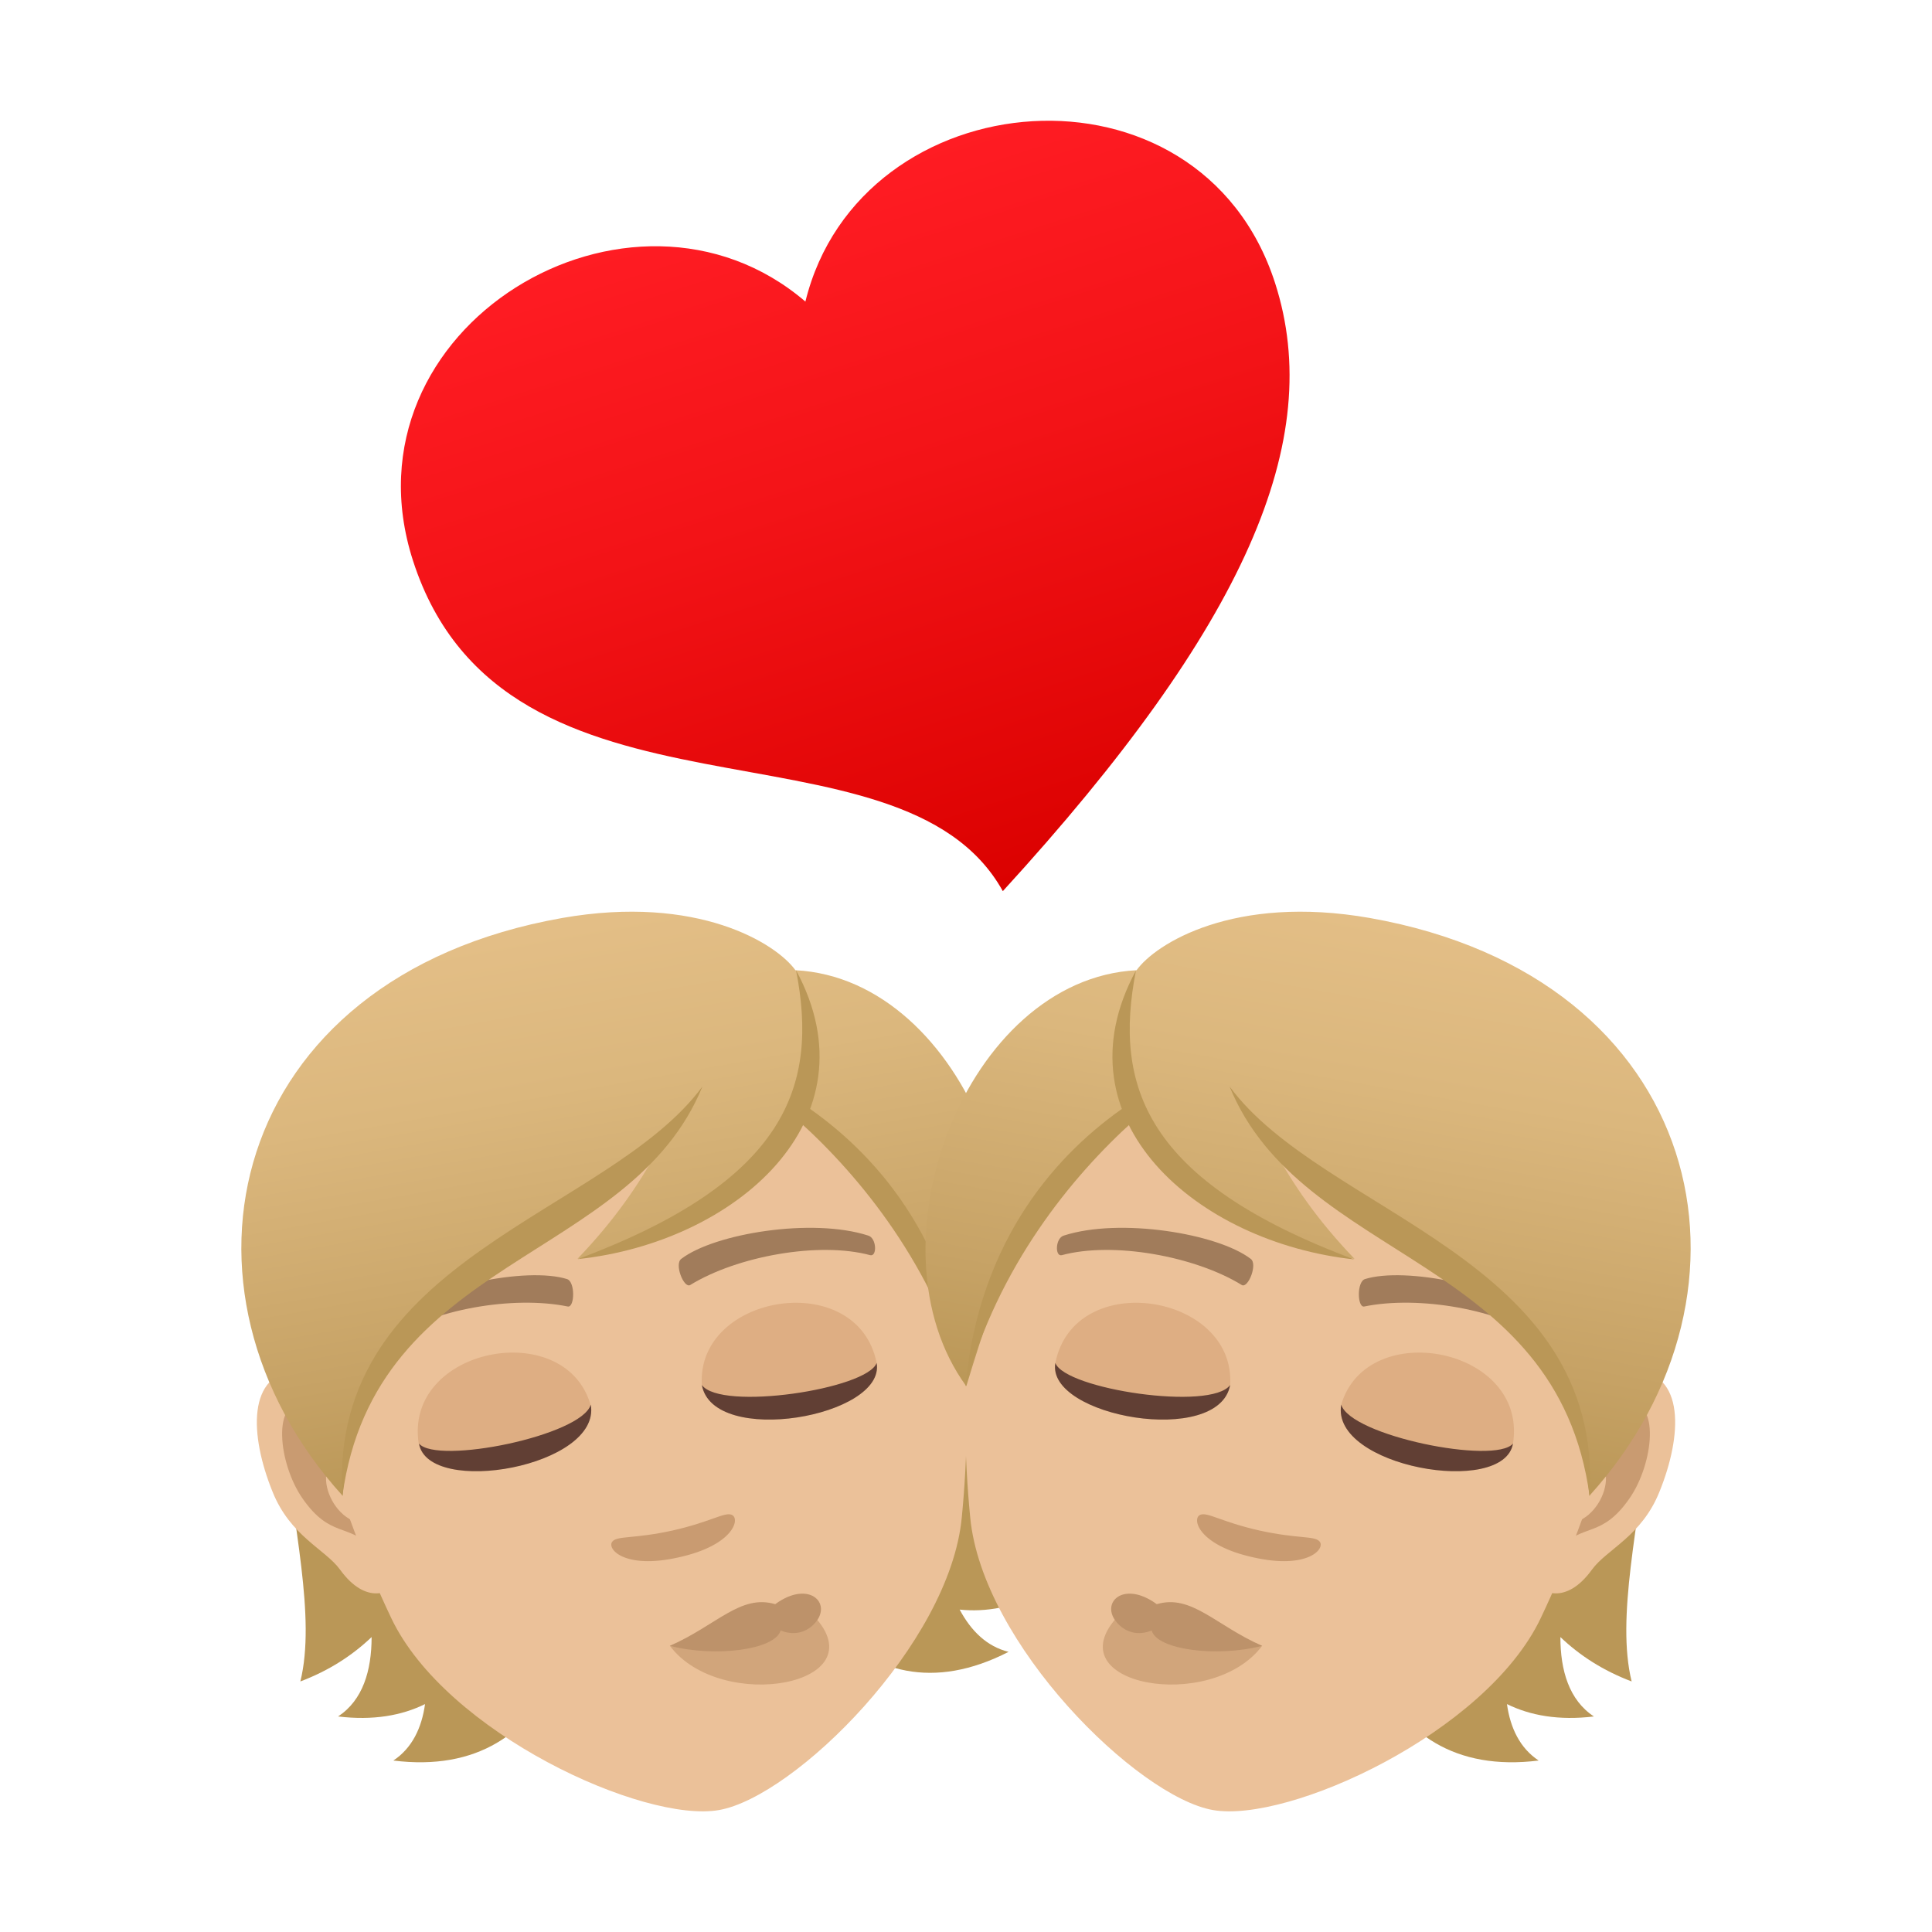 <?xml version="1.0" encoding="utf-8"?>
<!-- Generator: Adobe Illustrator 24.1.2, SVG Export Plug-In . SVG Version: 6.00 Build 0)  -->
<svg version="1.1" id="Layer_1" xmlns="http://www.w3.org/2000/svg" xmlns:xlink="http://www.w3.org/1999/xlink" x="0px" y="0px"
	 width="64px" height="64px" viewBox="0 0 64 64" style="enable-background:new 0 0 64 64;" xml:space="preserve">
<path fill="#BA9757" d="M12.31,54.23c-0.64,0.61-1.41,1.11-2.36,1.47c1.04-4.26-3.04-12.09,1.24-19.13
	c7.59-1.11,12.95,23.14,1.84,21.75c0.62-0.41,0.94-1.08,1.05-1.87c-0.77,0.38-1.72,0.55-2.88,0.41
	C12.02,56.32,12.31,55.34,12.31,54.23z"/>
<path fill="#BA9757" d="M28.22,33.56c6.43,5.15,4.77,13.99,7.2,17.64c-1.01-0.01-1.91-0.22-2.72-0.57c0.38,1.05,0.99,1.87,1.94,2.09
	c-1.04,0.53-1.99,0.69-2.85,0.6c0.38,0.71,0.9,1.22,1.62,1.4C23.46,59.83,20.7,35.12,28.22,33.56z"/>
<path id="Path_4775_" fill="#EBC199" d="M9.9,45.38c1.74-0.09,3.98,5.4,3.18,7.1c-0.11,0.24-0.94,0.73-1.82-0.49
	c-0.49-0.67-1.64-1.1-2.23-2.57C8.27,47.55,8.17,45.47,9.9,45.38z"/>
<path id="Path_4774_" fill="#C99B71" d="M10.14,46.46c0.47,0.06,1.08,0.65,1.54,1.73c-1.61-0.06-0.77,2.46,0.59,2.27
	c0.03,0.26,0.06,0.54,0.08,0.82c-0.82-0.83-1.41-0.33-2.32-1.63C9.22,48.5,8.98,46.31,10.14,46.46z"/>
<path fill="#EBC199" d="M18.98,32.45c7.39-1.3,12.01,4.09,12.93,11.91c0.18,1.57,0.15,3.89-0.05,5.91c-0.4,4.19-5.54,9.25-8.04,9.69
	c-2.49,0.44-9.05-2.55-10.86-6.36c-0.87-1.83-1.7-4-2.07-5.54C9.09,40.4,11.59,33.75,18.98,32.45z"/>
<path id="Path_4773_" fill="#A17C5B" d="M12.7,43.77c1.53-1.19,4.76-1.81,6.08-1.4c0.28,0.08,0.26,0.95,0.03,0.91
	c-1.8-0.37-4.51,0.09-5.95,1.11C12.66,44.52,12.46,43.94,12.7,43.77z"/>
<path id="Path_4772_" fill="#A17C5B" d="M28.76,40.93c-1.85-0.6-5.09-0.07-6.19,0.77c-0.24,0.17,0.08,0.98,0.29,0.87
	c1.56-0.96,4.27-1.45,5.97-0.99C29.06,41.63,29.04,41.01,28.76,40.93z"/>
<path id="Path_4771_" fill="#C99B71" d="M20.29,51.06c0.17-0.19,0.72-0.08,1.99-0.36c1.28-0.29,1.72-0.62,1.96-0.52
	c0.29,0.12,0.07,1.01-1.76,1.41C20.66,52,20.08,51.29,20.29,51.06z"/>
<path fill="#D1A57B" d="M26.95,53.52c2.17,2.3-3.07,3.25-4.76,1L26.95,53.52z"/>
<path fill="#BD926A" d="M25.68,53.14c-1.15-0.34-1.94,0.7-3.49,1.38c1.51,0.39,3.49,0.13,3.67-0.51c0,0,0.65,0.32,1.15-0.26
	C27.57,53.1,26.79,52.33,25.68,53.14z"/>
<path fill="#DEAE83" d="M13.87,47.82c0.31,1.78,6.05,0.76,5.69-1.29C18.71,43.61,13.38,44.64,13.87,47.82z"/>
<path fill="#613F34" d="M13.88,47.82c0.31,1.78,6.05,0.76,5.69-1.29C19.27,47.56,14.48,48.53,13.88,47.82z"/>
<path fill="#DEAE83" d="M29.04,45.15c0.31,1.78-5.42,2.79-5.79,0.73C23.06,42.85,28.41,41.99,29.04,45.15z"/>
<path fill="#613F34" d="M29.04,45.15c0.31,1.78-5.42,2.79-5.79,0.73C23.88,46.75,28.72,46.02,29.04,45.15z"/>
<linearGradient id="SVGID_1_" gradientUnits="userSpaceOnUse" x1="970.886" y1="-59.252" x2="970.886" y2="-76.856" gradientTransform="matrix(-0.985 0.174 0.174 0.985 988.204 -62.464)">
	<stop  offset="0" style="stop-color:#BA9757"/>
	<stop  offset="0.227" style="stop-color:#C6A265"/>
	<stop  offset="0.705" style="stop-color:#DBB77D"/>
	<stop  offset="1" style="stop-color:#E3BE86"/>
</linearGradient>
<path fill="url(#SVGID_1_)" d="M18.62,30.41c4.5-0.79,7.1,0.85,7.73,1.73c5.66,0.29,9.02,9.15,5.64,13.78c-1.24-4.08-2.2-6.67-5.47-9.01
	c-1.24,2.45-4.38,4.26-7.39,4.79c1.24-1.29,2.03-2.47,2.63-3.55c-4.62,3.19-9.98,5.66-10.41,11.4C5.17,42.73,7.49,32.38,18.62,30.41
	z"/>
<path fill="#BA9757" d="M26.37,32.14c0.75,3.83-0.3,6.98-7.23,9.57C24.33,41.16,29.06,37.12,26.37,32.14z"/>
<path fill="#BA9757" d="M26.7,36.64c2.2,1.51,4.86,4.34,5.32,9.29c-1.08-3.97-3.52-6.96-5.58-8.81C26.53,36.96,26.62,36.81,26.7,36.64z
	"/>
<path fill="#BA9757" d="M23.27,35.99c-3.13,4.25-12.4,5.64-11.93,13.58C12.42,41.58,20.88,41.84,23.27,35.99z"/>
<linearGradient id="SVGID_2_" gradientUnits="userSpaceOnUse" x1="-22.404" y1="-518.681" x2="-22.404" y2="-527.446" gradientTransform="matrix(-2.766 0.889 0.847 2.635 410.433 1416.088)">
	<stop  offset="0" style="stop-color:#DB0100"/>
	<stop  offset="0.584" style="stop-color:#F31317"/>
	<stop  offset="1" style="stop-color:#FF1C23"/>
</linearGradient>
<path fill="url(#SVGID_2_)" d="M26.68,9.99c1.81-7.38,13.07-8.35,15.56-0.61c1.67,5.19-0.96,11.33-9.02,20.14
	c-3.41-6.13-16.49-1.49-19.54-10.95C11.19,10.83,20.91,5.05,26.68,9.99z"/>
<path fill="#BA9757" d="M51.69,54.23c0.64,0.61,1.41,1.11,2.36,1.47c-1.04-4.26,3.04-12.09-1.24-19.13
	c-7.59-1.11-12.95,23.14-1.84,21.75c-0.62-0.41-0.94-1.08-1.05-1.87c0.77,0.38,1.72,0.55,2.88,0.41
	C51.98,56.32,51.69,55.34,51.69,54.23z"/>
<path id="Path_4760_" fill="#EBC199" d="M54.1,45.38c-1.74-0.09-3.98,5.4-3.18,7.1c0.11,0.24,0.94,0.73,1.82-0.49
	c0.49-0.67,1.64-1.1,2.23-2.57C55.73,47.55,55.83,45.47,54.1,45.38z"/>
<path id="Path_4759_" fill="#C99B71" d="M53.86,46.46c-0.47,0.06-1.08,0.65-1.54,1.73c1.61-0.06,0.77,2.46-0.59,2.27
	c-0.03,0.26-0.06,0.54-0.08,0.82c0.82-0.83,1.41-0.33,2.32-1.63C54.78,48.5,55.02,46.31,53.86,46.46z"/>
<path fill="#EBC199" d="M45.02,32.45c-7.39-1.3-12.01,4.09-12.93,11.91c-0.18,1.57-0.15,3.89,0.05,5.91c0.4,4.19,5.54,9.25,8.04,9.69
	c2.49,0.44,9.05-2.55,10.86-6.36c0.87-1.83,1.7-4,2.07-5.54C54.91,40.4,52.41,33.75,45.02,32.45z"/>
<path id="Path_4758_" fill="#A17C5B" d="M51.3,43.77c-1.53-1.19-4.76-1.81-6.08-1.4c-0.28,0.08-0.26,0.95-0.03,0.91
	c1.8-0.37,4.51,0.09,5.95,1.11C51.34,44.52,51.54,43.94,51.3,43.77z"/>
<path id="Path_4757_" fill="#A17C5B" d="M35.24,40.93c1.85-0.6,5.09-0.07,6.19,0.77c0.24,0.17-0.08,0.98-0.29,0.87
	c-1.56-0.96-4.27-1.45-5.97-0.99C34.94,41.63,34.96,41.01,35.24,40.93z"/>
<path id="Path_4756_" fill="#C99B71" d="M43.71,51.06c-0.17-0.19-0.72-0.08-1.99-0.36c-1.28-0.29-1.72-0.62-1.96-0.52
	c-0.29,0.12-0.07,1.01,1.76,1.41C43.34,52,43.92,51.29,43.71,51.06z"/>
<path fill="#D1A57B" d="M37.05,53.52c-2.17,2.3,3.07,3.25,4.76,1L37.05,53.52z"/>
<path fill="#BD926A" d="M38.32,53.14c1.15-0.34,1.94,0.7,3.49,1.38c-1.51,0.39-3.49,0.13-3.66-0.51c0,0-0.65,0.32-1.15-0.26
	C36.43,53.1,37.21,52.33,38.32,53.14z"/>
<path fill="#DEAE83" d="M50.12,47.82c-0.31,1.78-6.05,0.76-5.69-1.29C45.29,43.61,50.62,44.64,50.12,47.82z"/>
<path fill="#613F34" d="M50.12,47.82c-0.31,1.78-6.05,0.76-5.69-1.29C44.73,47.56,49.52,48.53,50.12,47.82z"/>
<path fill="#DEAE83" d="M34.96,45.15c-0.31,1.78,5.42,2.79,5.79,0.73C40.94,42.85,35.59,41.99,34.96,45.15z"/>
<path fill="#613F34" d="M34.96,45.15c-0.31,1.78,5.42,2.79,5.79,0.73C40.12,46.75,35.28,46.02,34.96,45.15z"/>
<linearGradient id="SVGID_3_" gradientUnits="userSpaceOnUse" x1="105.407" y1="93.314" x2="105.407" y2="75.71" gradientTransform="matrix(0.985 0.174 -0.174 0.985 -45.395 -62.464)">
	<stop  offset="0" style="stop-color:#BA9757"/>
	<stop  offset="0.227" style="stop-color:#C6A265"/>
	<stop  offset="0.705" style="stop-color:#DBB77D"/>
	<stop  offset="1" style="stop-color:#E3BE86"/>
</linearGradient>
<path fill="url(#SVGID_3_)" d="M45.38,30.41c-4.5-0.79-7.1,0.85-7.73,1.73c-5.66,0.29-9.02,9.15-5.64,13.78c1.24-4.08,2.2-6.67,5.47-9.01
	c1.24,2.45,4.38,4.26,7.39,4.79c-1.24-1.29-2.03-2.47-2.63-3.55c4.62,3.19,9.98,5.66,10.41,11.4
	C58.83,42.73,56.51,32.38,45.38,30.41z"/>
<path fill="#BA9757" d="M37.63,32.15c-0.75,3.83,0.3,6.98,7.23,9.57C39.67,41.16,34.94,37.12,37.63,32.15z"/>
<path fill="#BA9757" d="M37.3,36.64c-2.2,1.51-4.86,4.34-5.32,9.29c1.08-3.97,3.52-6.96,5.58-8.81C37.47,36.96,37.38,36.81,37.3,36.64z
	"/>
<path fill="#BA9757" d="M40.73,35.99c3.13,4.25,12.4,5.64,11.93,13.58C51.58,41.58,43.12,41.84,40.73,35.99z"/>
</svg>
